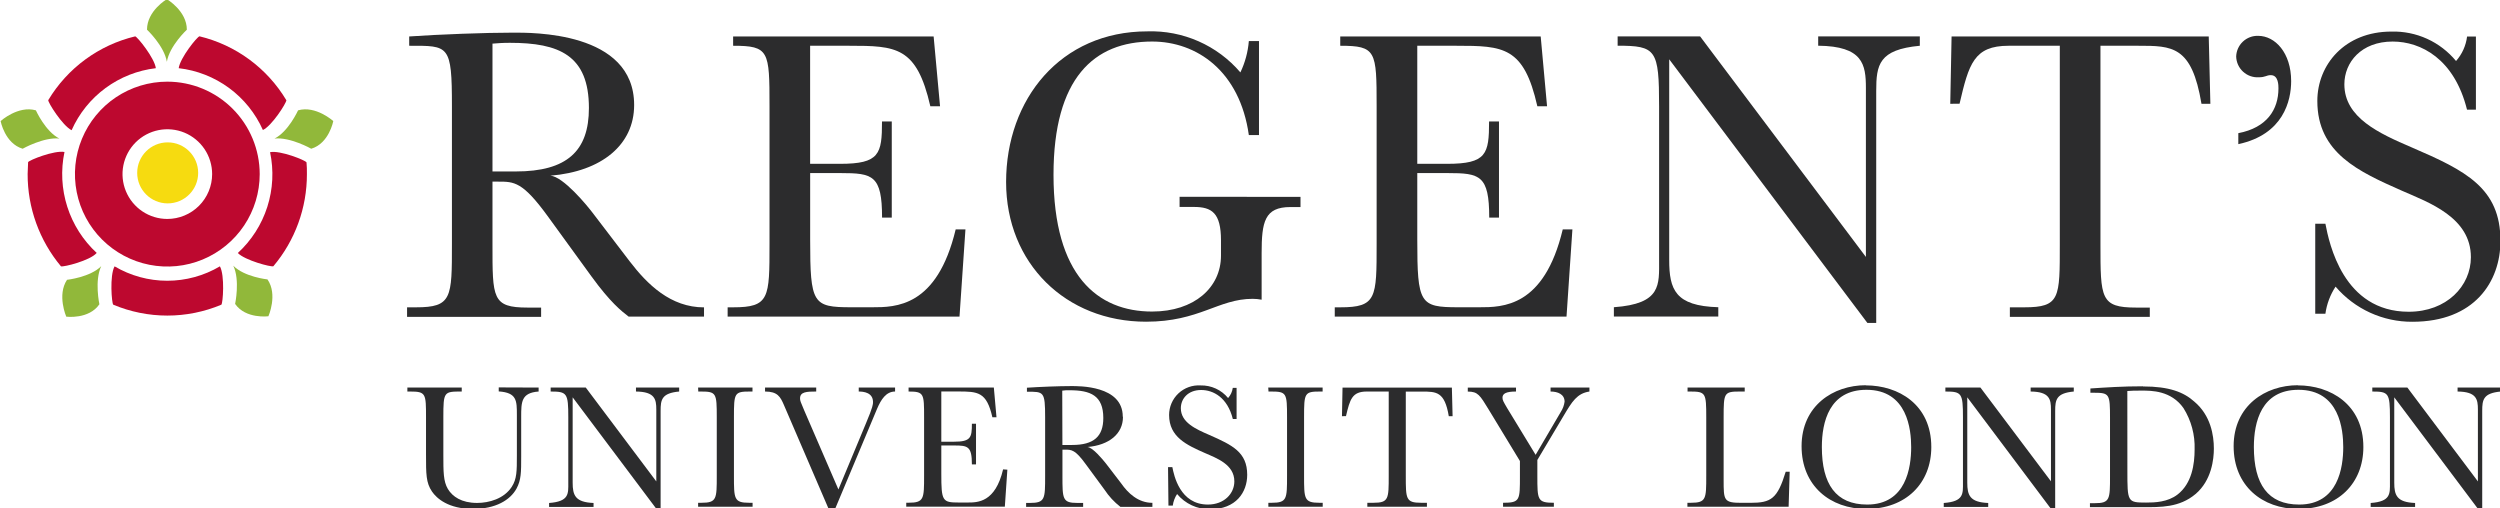 <svg width="236" height="48" viewBox="0 0 236 48" fill="none" xmlns="http://www.w3.org/2000/svg">
<g clip-path="url(#clip0_1163_2048)">
<path d="M50.846 36.586V36.96C49.2 37.08 49.2 37.949 49.2 39.36V43.099C49.2 44.578 49.2 45.307 48.759 46.123C48.164 47.208 46.788 48.043 44.648 48.043C42.322 48.043 41.218 47.045 40.777 46.397C40.216 45.562 40.216 44.784 40.216 42.879V39.427C40.216 37.152 40.216 36.96 38.705 36.96H38.456V36.586H43.588V36.96C41.904 36.96 41.852 36.96 41.852 39.394V42.926C41.852 44.539 41.852 45.442 42.279 46.157C42.706 46.872 43.564 47.477 45.037 47.477C46.154 47.477 47.584 47.088 48.313 45.95C48.793 45.216 48.793 44.443 48.793 43.013V39.173C48.793 37.815 48.793 37.066 47.08 36.95V36.571L50.846 36.586Z" fill="#2C2C2D"/>
<path d="M54.059 37.507V45.561C54.059 46.752 54.299 47.414 56.031 47.481V47.856H51.834V47.481C53.752 47.342 53.647 46.584 53.647 45.561V39.393C53.647 37.113 53.532 36.96 51.982 36.96V36.585H55.297L61.955 45.446V38.659C61.955 37.699 61.83 36.979 60.036 36.96V36.585H64.113V36.96C62.463 37.113 62.362 37.728 62.362 38.784V48.091H62.003L54.059 37.507Z" fill="#2C2C2D"/>
<path d="M65.902 36.585H71.035V36.96H70.795C69.318 36.96 69.284 37.099 69.284 39.393V44.913C69.284 47.088 69.284 47.462 70.723 47.462H71.044V47.837H65.902V47.462H66.224C67.663 47.462 67.663 47.088 67.663 44.913V39.393C67.663 37.113 67.629 36.96 66.152 36.96H65.917L65.902 36.585Z" fill="#2C2C2D"/>
<path d="M78.254 48.11L74.004 38.237C73.663 37.44 73.39 36.96 72.22 36.96V36.581H77.05V36.96C76.148 36.96 75.525 36.989 75.525 37.603C75.525 37.838 75.573 37.925 75.908 38.721L79.146 46.205L81.746 39.965C82.413 38.381 82.413 38.16 82.413 37.944C82.403 37.065 81.545 36.96 81.065 36.96V36.585H84.495V36.96C83.646 36.96 83.171 37.713 82.797 38.587L78.806 48.105L78.254 48.11Z" fill="#2C2C2D"/>
<path d="M95.095 44.337L94.856 47.832H85.55V47.457H85.77C87.234 47.457 87.234 47.083 87.234 44.909V39.393C87.234 37.161 87.234 36.96 85.77 36.96V36.585H93.819L94.069 39.389H93.68C93.138 36.989 92.323 36.955 90.418 36.955H88.86V41.697H90.064C91.647 41.697 91.747 41.304 91.747 39.998H92.136V43.838H91.747C91.747 42.134 91.368 42.053 90.083 42.053H88.86V44.721C88.86 47.304 88.96 47.438 90.505 47.438H91.335C92.294 47.438 93.954 47.438 94.692 44.309L95.095 44.337Z" fill="#2C2C2D"/>
<path d="M100.291 42.005H101.212C103.265 42.005 104.152 41.194 104.152 39.461C104.152 37.334 102.943 36.84 100.977 36.84C100.67 36.84 100.497 36.84 100.276 36.878L100.291 42.005ZM106.008 39.36C106.008 40.954 104.699 42.024 102.651 42.197C103.159 42.23 104.09 43.368 104.406 43.762L105.845 45.638C106.488 46.56 107.447 47.467 108.786 47.467V47.846H105.764C105.179 47.393 104.674 46.847 104.267 46.229L102.502 43.829C101.499 42.446 101.159 42.446 100.535 42.446H100.295V44.928C100.295 47.102 100.295 47.477 101.701 47.477H102.248V47.851H96.866V47.477H97.221C98.66 47.477 98.66 47.102 98.66 44.928V39.408C98.66 36.931 98.535 36.979 96.942 36.979V36.6C98.151 36.518 100.003 36.446 101.106 36.446C101.835 36.446 105.989 36.379 105.989 39.326" fill="#2C2C2D"/>
<path d="M110.263 44.098H110.67C110.824 44.875 111.38 47.63 114.028 47.63C115.558 47.63 116.522 46.599 116.522 45.442C116.522 43.843 114.848 43.253 113.76 42.773C112.028 42.01 110.363 41.261 110.363 39.173C110.363 38.791 110.441 38.413 110.593 38.063C110.745 37.712 110.966 37.397 111.245 37.135C111.523 36.874 111.852 36.672 112.211 36.543C112.57 36.414 112.952 36.36 113.333 36.384C113.828 36.372 114.319 36.473 114.77 36.679C115.22 36.885 115.618 37.191 115.932 37.575C116.172 37.306 116.325 36.971 116.374 36.614H116.734V39.552H116.379C115.87 37.512 114.527 36.816 113.39 36.816C112.138 36.816 111.471 37.651 111.471 38.535C111.471 39.874 112.867 40.502 114.172 41.064C116.35 42.024 117.736 42.691 117.736 44.822C117.736 46.45 116.7 48.077 114.206 48.077C113.617 48.078 113.035 47.95 112.501 47.701C111.967 47.452 111.495 47.089 111.117 46.637C110.9 46.966 110.761 47.34 110.709 47.731H110.301L110.263 44.098Z" fill="#2C2C2D"/>
<path d="M119.722 36.585H124.855V36.96H124.62C123.137 36.96 123.104 37.099 123.104 39.393V44.913C123.104 47.088 123.104 47.462 124.543 47.462H124.864V47.837H119.732V47.462H120.058C121.497 47.462 121.497 47.088 121.497 44.913V39.393C121.497 37.113 121.463 36.96 119.986 36.96H119.746L119.722 36.585Z" fill="#2C2C2D"/>
<path d="M147.342 38.88C147.53 38.59 147.651 38.262 147.697 37.92C147.697 37.209 147.04 36.96 146.373 36.96V36.585H150.042V36.96C148.872 37.133 148.397 37.92 147.644 39.187L145.126 43.421V44.913C145.126 47.193 145.126 47.462 146.685 47.462V47.837H141.888V47.462C143.505 47.462 143.481 47.213 143.481 44.913V43.521L140.545 38.683C139.696 37.291 139.514 36.965 138.559 36.965V36.59H143.111V36.96C142.181 36.96 141.835 37.152 141.835 37.541C141.835 37.776 141.922 37.915 142.262 38.501L144.963 42.936L147.342 38.88Z" fill="#2C2C2D"/>
<path d="M168.846 47.837H159.291V47.462H159.631C161.07 47.462 161.07 47.083 161.07 44.913V39.393C161.07 37.113 161.032 36.96 159.554 36.96H159.305V36.585H164.701V36.96H164.222C162.744 36.96 162.711 37.099 162.711 39.393V45.278C162.711 47.232 162.711 47.467 164.394 47.467H165.239C167.191 47.467 167.786 47.093 168.572 44.529H168.946L168.846 47.837Z" fill="#2C2C2D"/>
<path d="M176.261 47.63C179.945 47.63 180.415 44.117 180.415 42.211C180.415 40.584 180.08 36.797 176.194 36.797C172.688 36.797 171.983 39.835 171.983 42.197C171.983 45.701 173.302 47.63 176.261 47.63ZM176.132 36.379C179.192 36.379 182.315 38.169 182.315 42.197C182.315 45.624 179.917 48.043 176.185 48.043C172.769 48.043 170.069 45.864 170.069 42.125C170.069 38.285 173.072 36.365 176.127 36.365" fill="#2C2C2D"/>
<path d="M185.711 37.507V45.561C185.711 46.752 185.951 47.414 187.687 47.481V47.856H183.49V47.481C185.409 47.347 185.303 46.584 185.303 45.561V39.393C185.303 37.113 185.188 36.96 183.644 36.96V36.585H186.953L193.611 45.437V38.659C193.611 37.699 193.487 36.979 191.693 36.96V36.585H195.765V36.96C194.12 37.113 194.009 37.728 194.009 38.784V48.091H193.655L185.711 37.507Z" fill="#2C2C2D"/>
<path d="M200.825 44.424C200.825 47.381 200.825 47.443 202.59 47.443C203.387 47.443 204.629 47.41 205.564 46.68C206.922 45.629 207.171 43.8 207.171 42.432C207.219 41.054 206.853 39.693 206.121 38.525C204.95 36.859 203.08 36.874 202.197 36.874C201.622 36.874 201.195 36.874 200.82 36.912L200.825 44.424ZM202.303 36.48C204.763 36.48 206.14 37.008 207.152 37.92C208.697 39.221 208.989 41.103 208.989 42.351C208.989 43.311 208.788 45.346 207.258 46.637C205.728 47.928 203.948 47.875 202.283 47.875H197.29V47.501H197.746C199.185 47.501 199.185 47.127 199.185 44.952V39.475C199.185 37.2 199.151 37.075 197.655 37.075H197.333V36.672C198.878 36.571 200.355 36.466 202.293 36.466" fill="#2C2C2D"/>
<path d="M217.043 47.63C220.727 47.63 221.202 44.117 221.202 42.211C221.202 40.584 220.866 36.797 216.976 36.797C213.47 36.797 212.765 39.835 212.765 42.197C212.765 45.701 214.088 47.63 217.043 47.63ZM216.919 36.379C219.974 36.379 223.102 38.169 223.102 42.197C223.102 45.624 220.703 48.043 216.971 48.043C213.556 48.043 210.855 45.864 210.855 42.125C210.855 38.285 213.858 36.365 216.919 36.365" fill="#2C2C2D"/>
<path d="M226.018 37.507V45.561C226.018 46.752 226.253 47.414 227.985 47.481V47.856H223.792V47.481C225.711 47.347 225.61 46.584 225.61 45.561V39.393C225.61 37.113 225.491 36.96 223.946 36.96V36.585H227.256L233.914 45.446V38.659C233.914 37.699 233.789 36.979 231.995 36.96V36.585H236.072V36.96C234.422 37.113 234.321 37.728 234.321 38.784V48.091H233.962L226.018 37.507Z" fill="#2C2C2D"/>
<path d="M46.49 16.186H48.687C53.517 16.186 55.594 14.266 55.594 10.195C55.594 5.199 52.759 4.042 48.131 4.042C47.411 4.042 47.013 4.08 46.49 4.119V16.186ZM59.863 9.917C59.863 13.671 56.794 16.186 51.958 16.584C53.158 16.666 55.393 19.339 56.074 20.261L59.432 24.658C61.111 26.856 63.312 29.016 66.459 29.016V29.89H59.345C58.669 29.367 57.633 28.57 55.834 26.093L51.685 20.381C49.33 17.146 48.529 17.146 47.051 17.146H46.49V23.04C46.49 28.152 46.452 29.035 49.805 29.035H51.081V29.914H38.427V29.011H39.266C42.662 29.011 42.662 28.133 42.662 23.016V10.032C42.662 4.2 42.379 4.32 38.628 4.32V3.442C41.463 3.245 45.823 3.082 48.409 3.082C50.126 3.082 59.863 2.923 59.863 9.912" fill="#2C2C2D"/>
<path d="M91.138 21.657L90.577 29.889H68.689V29.011H69.207C72.642 29.011 72.642 28.137 72.642 23.021V10.032C72.642 4.8 72.604 4.32 69.207 4.32V3.441H88.135L88.74 10.032H87.824C86.533 4.397 84.615 4.32 80.144 4.32H76.475V15.465H79.309C83.022 15.465 83.262 14.544 83.262 11.467H84.183V20.539H83.267C83.267 16.541 82.389 16.339 79.357 16.339H76.479V22.613C76.479 28.685 76.724 29.006 80.36 29.006H82.312C84.547 29.006 88.457 29.006 90.217 21.653L91.138 21.657Z" fill="#2C2C2D"/>
<path d="M122.768 18.585V19.546H121.809C119.377 19.546 119.098 20.942 119.098 23.899V28.291C118.822 28.238 118.541 28.21 118.259 28.209C114.988 28.209 113.232 30.369 108.186 30.369C100.612 30.369 94.976 24.859 94.976 17.184C94.976 9.355 100.127 2.961 108.311 2.961C109.971 2.907 111.622 3.227 113.143 3.898C114.663 4.568 116.013 5.572 117.093 6.835C117.537 5.906 117.807 4.904 117.89 3.878H118.849V12.749H117.89C117.041 6.72 112.987 3.921 108.757 3.921C103.284 3.921 99.451 7.358 99.451 16.502C99.451 26.049 103.643 29.41 108.757 29.41C112.748 29.41 115.261 27.134 115.261 24.13V22.689C115.261 20.093 114.388 19.536 112.709 19.536H111.352V18.576L122.768 18.585Z" fill="#2C2C2D"/>
<path d="M148.435 21.657L147.879 29.889H126.001V29.011H126.519C129.954 29.011 129.954 28.137 129.954 23.021V10.032C129.954 4.8 129.91 4.32 126.519 4.32V3.441H145.442L146.042 10.032H145.126C143.85 4.397 141.931 4.32 137.46 4.32H133.791V15.465H136.616C140.329 15.465 140.569 14.544 140.569 11.467H141.504V20.539H140.583C140.583 16.541 139.705 16.339 136.669 16.339H133.791V22.613C133.791 28.685 134.031 29.006 137.662 29.006H139.619C141.854 29.006 145.768 29.006 147.524 21.653L148.435 21.657Z" fill="#2C2C2D"/>
<path d="M157.573 5.597V24.533C157.573 27.327 158.134 28.887 162.207 29.002V29.88H152.35V29.002C156.854 28.68 156.619 26.89 156.619 24.533V10.027C156.619 4.675 156.336 4.315 152.705 4.315V3.437H160.49L176.141 24.255V8.314C176.141 6.077 175.858 4.359 171.637 4.315V3.437H181.231V4.32C177.36 4.68 177.115 6.115 177.115 8.592V30.485H176.281L157.573 5.597Z" fill="#2C2C2D"/>
<path d="M184.104 9.797L184.229 3.441H208.505L208.659 9.797H207.819C206.908 4.32 205.071 4.32 201.838 4.32H198.283V23.04C198.283 28.152 198.283 29.035 201.641 29.035H202.941V29.913H189.731V29.011H191.088C194.484 29.011 194.446 28.137 194.446 23.016V4.32H189.611C186.339 4.32 185.86 6.033 184.982 9.792L184.104 9.797Z" fill="#2C2C2D"/>
<path d="M126.682 39.288L126.735 36.59H137.057L137.125 39.288H136.765C136.381 36.965 135.594 36.965 134.223 36.965H132.707V44.913C132.707 47.093 132.707 47.462 134.146 47.462H134.702V47.837H129.076V47.462H129.656C131.095 47.462 131.095 47.088 131.095 44.913V36.96H129.033C127.637 36.96 127.435 37.69 127.061 39.283L126.682 39.288Z" fill="#2C2C2D"/>
<path d="M211.297 12.571C214.007 12.053 215.086 10.334 215.086 8.338C215.086 8.059 215.086 7.094 214.367 7.094C213.925 7.094 213.887 7.296 213.211 7.296C212.942 7.309 212.674 7.269 212.422 7.178C212.17 7.086 211.938 6.945 211.741 6.762C211.544 6.58 211.385 6.36 211.274 6.115C211.163 5.871 211.103 5.606 211.095 5.338C211.103 5.073 211.162 4.812 211.271 4.57C211.379 4.328 211.535 4.11 211.728 3.929C211.921 3.747 212.148 3.605 212.396 3.512C212.644 3.418 212.907 3.375 213.172 3.384C214.765 3.384 216.285 4.978 216.285 7.656C216.285 9.494 215.566 12.691 211.297 13.608V12.571Z" fill="#2C2C2D"/>
<path d="M218.559 21.12H219.518C219.873 22.959 221.192 29.429 227.38 29.429C230.973 29.429 233.252 26.995 233.252 24.279C233.252 20.52 229.294 19.123 226.742 18.005C222.67 16.205 218.756 14.448 218.756 9.533C218.756 6.101 221.351 2.981 225.745 2.981C226.907 2.949 228.061 3.183 229.119 3.664C230.177 4.146 231.111 4.863 231.851 5.76C232.423 5.112 232.786 4.305 232.892 3.447H233.726V10.354H232.887C231.693 5.554 228.532 3.922 225.865 3.922C222.905 3.922 221.308 5.88 221.308 7.959C221.308 11.112 224.584 12.591 227.658 13.911C232.767 16.109 236.043 17.75 236.043 22.738C236.043 26.578 233.606 30.375 227.735 30.375C226.357 30.384 224.994 30.091 223.74 29.518C222.487 28.945 221.373 28.106 220.478 27.058C219.972 27.829 219.644 28.703 219.518 29.616H218.559V21.12Z" fill="#2C2C2D"/>
<path d="M6.759 12.293C7.463 10.71 8.566 9.338 9.961 8.311C11.355 7.285 12.992 6.639 14.712 6.437C14.587 5.477 12.98 3.485 12.764 3.432C11.065 3.838 9.464 4.58 8.054 5.614C6.645 6.647 5.456 7.952 4.557 9.451C4.504 9.643 5.886 11.851 6.759 12.293Z" fill="#BD082F"/>
<path d="M15.791 20.669C14.954 20.668 14.137 20.419 13.442 19.953C12.747 19.487 12.205 18.826 11.886 18.052C11.566 17.279 11.483 16.427 11.647 15.607C11.811 14.786 12.214 14.032 12.806 13.44C13.398 12.848 14.152 12.446 14.972 12.283C15.793 12.12 16.643 12.204 17.416 12.524C18.189 12.845 18.849 13.388 19.314 14.084C19.778 14.78 20.026 15.598 20.026 16.435C20.025 17.559 19.578 18.636 18.784 19.429C17.99 20.223 16.913 20.669 15.791 20.669ZM15.791 7.709C14.066 7.71 12.381 8.223 10.947 9.182C9.514 10.141 8.397 11.505 7.738 13.099C7.078 14.694 6.906 16.448 7.243 18.141C7.58 19.833 8.411 21.388 9.631 22.608C10.851 23.828 12.405 24.658 14.096 24.994C15.788 25.331 17.541 25.158 19.134 24.497C20.727 23.836 22.089 22.718 23.047 21.283C24.005 19.848 24.516 18.161 24.516 16.435C24.515 14.121 23.595 11.901 21.959 10.265C20.323 8.628 18.104 7.709 15.791 7.709Z" fill="#BD082F"/>
<path d="M15.752 5.832C16.002 4.33 17.638 2.803 17.638 2.803C17.638 1.027 15.752 -0.077 15.752 -0.077C15.752 -0.077 13.877 1.013 13.877 2.803C13.877 2.803 15.503 4.33 15.752 5.832Z" fill="#91B83A"/>
<path d="M9.138 23.885C7.847 22.696 6.887 21.192 6.352 19.52C5.817 17.848 5.726 16.065 6.087 14.347C5.128 14.17 2.753 15.115 2.653 15.307C2.653 15.667 2.609 16.051 2.609 16.43C2.601 19.614 3.716 22.699 5.756 25.142C6.006 25.224 8.495 24.6 9.114 23.89" fill="#BD082F"/>
<path d="M9.565 25.118C8.524 26.174 6.327 26.414 6.327 26.414C5.367 27.854 6.255 29.894 6.255 29.894C6.255 29.894 8.394 30.168 9.382 28.723C9.382 28.723 8.903 26.486 9.56 25.118" fill="#91B83A"/>
<path d="M20.895 28.762C21.048 28.637 21.235 26.002 20.76 25.143C19.255 26.033 17.538 26.503 15.788 26.503C14.039 26.503 12.322 26.033 10.816 25.143C10.337 26.011 10.543 28.637 10.692 28.762C12.308 29.441 14.043 29.791 15.796 29.791C17.548 29.791 19.284 29.441 20.899 28.762H20.895Z" fill="#BD082F"/>
<path d="M22.022 25.08C23.058 26.146 25.25 26.376 25.25 26.376C26.243 27.816 25.337 29.856 25.337 29.856C25.337 29.856 23.197 30.134 22.195 28.69C22.195 28.69 22.674 26.443 22.022 25.08Z" fill="#91B83A"/>
<path d="M28.929 15.326C28.848 15.134 26.44 14.169 25.495 14.366C25.858 16.081 25.768 17.86 25.234 19.53C24.699 21.199 23.74 22.7 22.449 23.885C23.135 24.581 25.6 25.229 25.806 25.133C27.857 22.701 28.978 19.621 28.972 16.44C28.972 16.065 28.972 15.677 28.934 15.312L28.929 15.326Z" fill="#BD082F"/>
<path d="M24.818 12.274C25.677 11.866 27.015 9.754 27.034 9.466C26.137 7.964 24.949 6.657 23.541 5.62C22.133 4.583 20.532 3.838 18.832 3.427C18.611 3.466 17 5.462 16.87 6.437C18.587 6.635 20.223 7.278 21.617 8.301C23.011 9.325 24.114 10.694 24.818 12.274Z" fill="#BD082F"/>
<path d="M5.622 13.089C4.288 12.427 3.387 10.416 3.387 10.416C1.717 9.936 0.058 11.429 0.058 11.429C0.058 11.429 0.456 13.541 2.139 14.04C2.139 14.04 4.13 12.917 5.622 13.08" fill="#91B83A"/>
<path d="M25.902 13.089C27.231 12.427 28.138 10.416 28.138 10.416C29.807 9.936 31.462 11.429 31.462 11.429C31.462 11.429 31.064 13.541 29.38 14.04C29.38 14.04 27.394 12.917 25.902 13.08" fill="#91B83A"/>
<ellipse cx="15.829" cy="16.32" rx="2.878" ry="2.88" fill="#F6DB10"/>
</g>
<defs>
<clipPath id="clip0_1163_2048">
<rect width="236" height="48" fill="white"/>
</clipPath>
</defs>
</svg>
